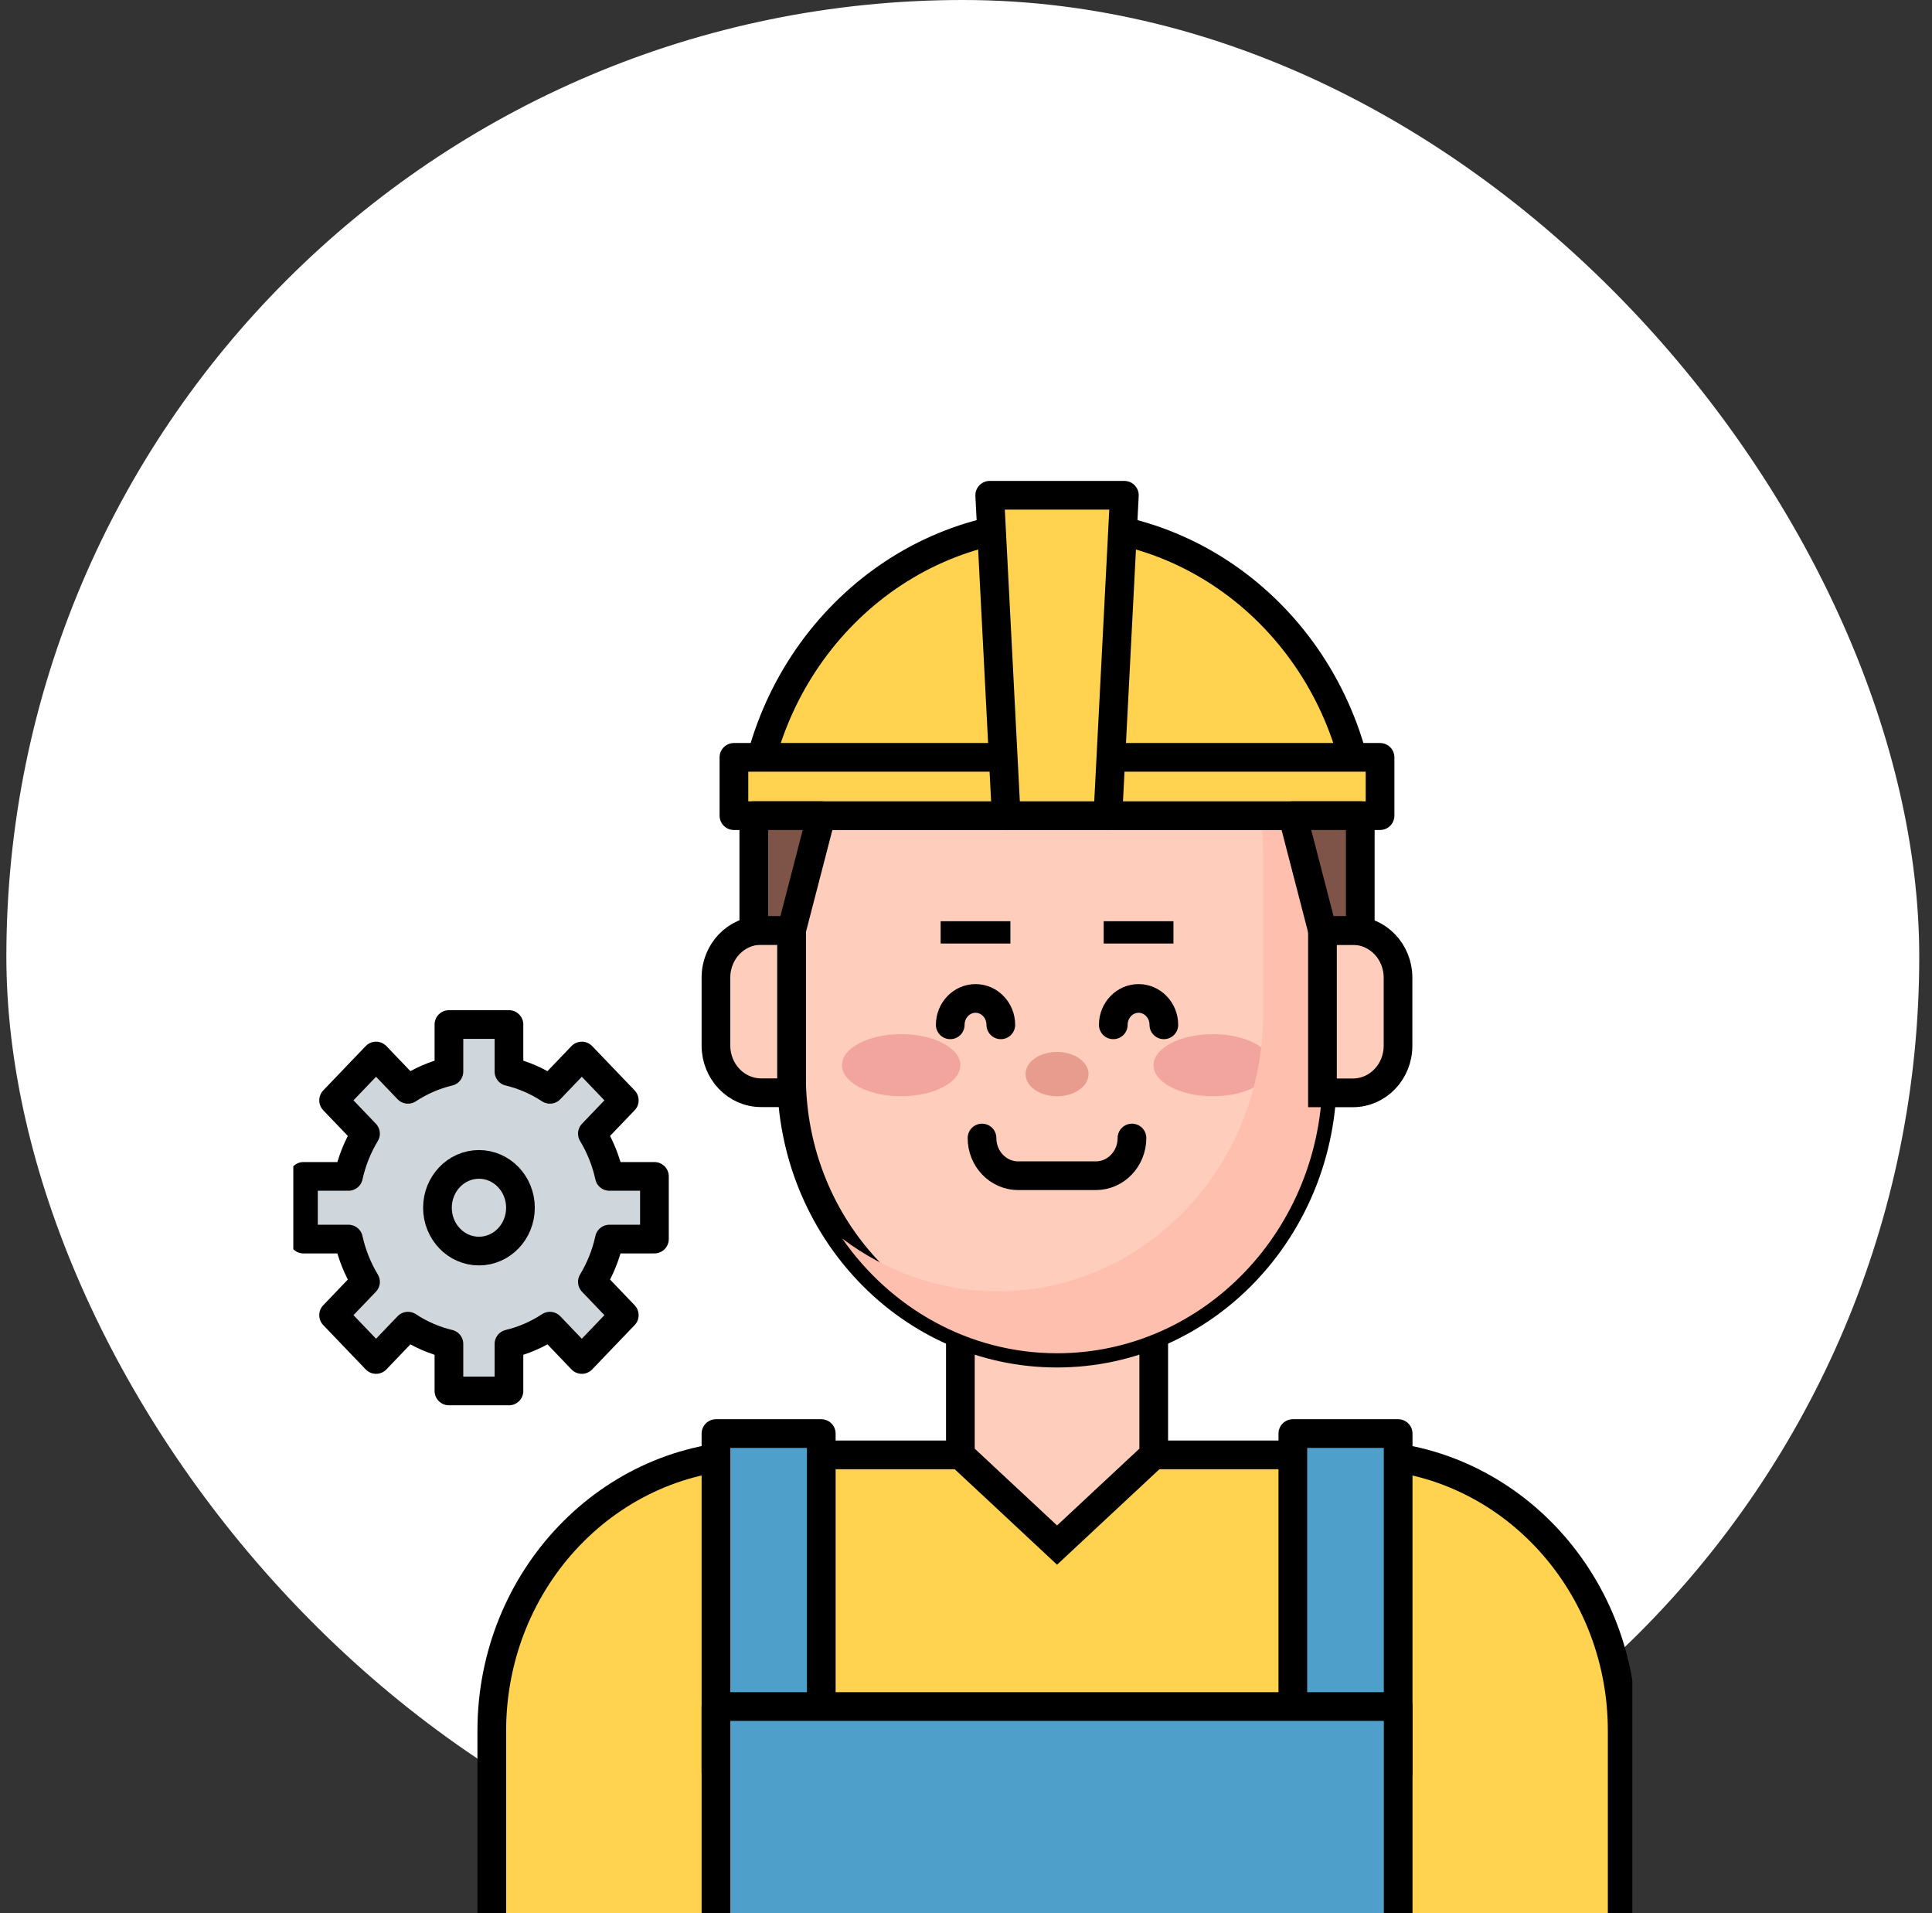 <svg width="101" height="100" viewBox="0 0 101 100" fill="none" xmlns="http://www.w3.org/2000/svg">
<rect x="0" y="0" width="101" height="100" fill="#333333" stroke="none"/>
<rect x="0.333" width="100" height="100" rx="50" fill="white"/>
<g clip-path="url(#clip0_2961_1415)">
<path d="M39.527 76.045H70.986C78.612 76.045 84.804 82.508 84.804 90.468V104.787H25.709V90.468C25.709 82.508 31.901 76.045 39.527 76.045Z" fill="#FFD24F" stroke="black" stroke-width="1.5" stroke-linecap="round" stroke-linejoin="round"/>
<path d="M60.314 76.045L55.26 80.759L50.206 76.045V69.103H60.314V76.045Z" fill="#FFCDBB" stroke="black" stroke-width="1.5" stroke-miterlimit="10"/>
<path d="M55.26 33.389H55.253C47.59 33.389 41.378 39.873 41.378 47.871V56.244C41.378 64.242 47.59 70.726 55.253 70.726H55.26C62.922 70.726 69.134 64.242 69.134 56.244V47.871C69.134 39.873 62.922 33.389 55.26 33.389Z" fill="#FFCDBB" stroke="black" stroke-width="1.5" stroke-miterlimit="10"/>
<path d="M47.111 57.299C48.821 57.299 50.207 56.573 50.207 55.676C50.207 54.78 48.821 54.053 47.111 54.053C45.401 54.053 44.015 54.78 44.015 55.676C44.015 56.573 45.401 57.299 47.111 57.299Z" fill="#F2A59E"/>
<path d="M63.402 57.299C65.112 57.299 66.498 56.573 66.498 55.676C66.498 54.78 65.112 54.053 63.402 54.053C61.692 54.053 60.306 54.78 60.306 55.676C60.306 56.573 61.692 57.299 63.402 57.299Z" fill="#F2A59E"/>
<path d="M52.821 48.151H49.174V49.317H52.821V48.151Z" fill="black"/>
<path d="M57.698 49.317H61.345V48.151H57.698V49.317Z" fill="black"/>
<g style="mix-blend-mode:darken">
<path d="M63.388 36.156C65.049 38.539 66.031 41.468 66.031 44.64V53.013C66.031 61.01 59.818 67.495 52.157 67.495C49.118 67.495 46.312 66.462 44.029 64.736C46.552 68.365 50.637 70.733 55.26 70.733C62.921 70.733 69.134 64.249 69.134 56.252V47.878C69.134 43.054 66.865 38.789 63.388 36.156Z" fill="#FFBFAE"/>
</g>
<path d="M39.789 48.631H41.379V57.115H39.789C38.481 57.115 37.428 56.008 37.428 54.651V51.095C37.428 49.73 38.488 48.631 39.789 48.631Z" fill="#FFCDBB" stroke="black" stroke-width="1.5" stroke-miterlimit="10"/>
<path d="M70.725 57.122H69.135V48.638H70.725C72.032 48.638 73.085 49.745 73.085 51.102V54.658C73.085 56.023 72.025 57.122 70.725 57.122Z" fill="#FFCDBB" stroke="black" stroke-width="1.5" stroke-miterlimit="10"/>
<g style="mix-blend-mode:darken">
<path d="M55.26 57.299C56.169 57.299 56.906 56.781 56.906 56.141C56.906 55.501 56.169 54.983 55.26 54.983C54.35 54.983 53.613 55.501 53.613 56.141C53.613 56.781 54.35 57.299 55.26 57.299Z" fill="#E89C8E"/>
</g>
<path d="M49.676 53.566C49.676 52.806 50.27 52.187 50.998 52.187C51.726 52.187 52.32 52.806 52.32 53.566" fill="#FFCDBB"/>
<path d="M49.676 53.566C49.676 52.806 50.27 52.187 50.998 52.187C51.726 52.187 52.32 52.806 52.32 53.566" stroke="black" stroke-width="1.5" stroke-linecap="round" stroke-linejoin="round"/>
<path d="M58.2 53.566C58.2 52.806 58.793 52.187 59.521 52.187C60.249 52.187 60.843 52.806 60.843 53.566" fill="#FFCDBB"/>
<path d="M58.2 53.566C58.2 52.806 58.793 52.187 59.521 52.187C60.249 52.187 60.843 52.806 60.843 53.566" stroke="black" stroke-width="1.5" stroke-linecap="round" stroke-linejoin="round"/>
<path d="M55.26 27.384C46.884 27.384 40.007 34.083 39.272 42.626H71.247C70.512 34.083 63.635 27.384 55.26 27.384Z" fill="#FFD24F" stroke="black" stroke-width="1.5" stroke-linecap="round" stroke-linejoin="round"/>
<path d="M72.145 39.586H38.368V42.633H72.145V39.586Z" fill="#FFD24F" stroke="black" stroke-width="1.5" stroke-linecap="round" stroke-linejoin="round"/>
<path d="M57.917 42.633H52.602L51.74 25.887H58.779L57.917 42.633Z" fill="#FFD24F" stroke="black" stroke-width="1.5" stroke-linecap="round" stroke-linejoin="round"/>
<path d="M41.379 48.631H39.407V42.633H42.934L41.379 48.631Z" fill="#7E5449" stroke="black" stroke-width="1.5" stroke-linecap="round" stroke-linejoin="round"/>
<path d="M69.133 48.631H71.112V42.633H67.579L69.133 48.631Z" fill="#7E5449" stroke="black" stroke-width="1.5" stroke-linecap="round" stroke-linejoin="round"/>
<path d="M42.934 74.931H37.428V92.637H42.934V74.931Z" fill="#4EA0CA" stroke="black" stroke-width="1.5" stroke-linecap="round" stroke-linejoin="round"/>
<path d="M67.586 92.637H73.092V74.931H67.586V92.637Z" fill="#4EA0CA" stroke="black" stroke-width="1.5" stroke-linecap="round" stroke-linejoin="round"/>
<path d="M73.093 89.199H37.428V104.78H73.093V89.199Z" fill="#4EA0CA" stroke="black" stroke-width="1.5" stroke-linecap="round" stroke-linejoin="round"/>
<path d="M34.212 64.765V61.489H31.858C31.682 60.685 31.378 59.933 30.968 59.254L32.636 57.513L30.416 55.197L28.748 56.938C28.098 56.51 27.377 56.193 26.607 56.008V53.551H23.469V56.008C22.698 56.193 21.977 56.51 21.327 56.938L19.659 55.197L17.44 57.513L19.108 59.254C18.698 59.933 18.394 60.685 18.217 61.489H15.864V64.765H18.217C18.394 65.569 18.698 66.322 19.108 67L17.44 68.742L19.659 71.058L21.327 69.317C21.977 69.745 22.698 70.062 23.469 70.246V72.703H26.607V70.246C27.377 70.062 28.098 69.745 28.748 69.317L30.416 71.058L32.636 68.742L30.968 67C31.378 66.322 31.682 65.569 31.858 64.765H34.212Z" fill="#D0D7DC" stroke="black" stroke-width="1.5" stroke-linecap="round" stroke-linejoin="round"/>
<path d="M25.038 65.392C26.237 65.392 27.208 64.378 27.208 63.127C27.208 61.877 26.237 60.862 25.038 60.862C23.84 60.862 22.869 61.877 22.869 63.127C22.869 64.378 23.84 65.392 25.038 65.392Z" fill="#D0D7DC" stroke="black" stroke-width="1.5" stroke-linecap="round" stroke-linejoin="round"/>
<path d="M59.176 59.483C59.176 60.567 58.335 61.453 57.288 61.453H53.224C52.185 61.453 51.337 60.575 51.337 59.483" fill="#FFCDBB"/>
<path d="M59.176 59.483C59.176 60.567 58.335 61.453 57.288 61.453H53.224C52.185 61.453 51.337 60.575 51.337 59.483" stroke="black" stroke-width="1.5" stroke-linecap="round" stroke-linejoin="round"/>
</g>
<defs>
<clipPath id="clip0_2961_1415">
<rect width="70" height="80" fill="white" transform="translate(15.334 20)"/>
</clipPath>
</defs>
</svg>
